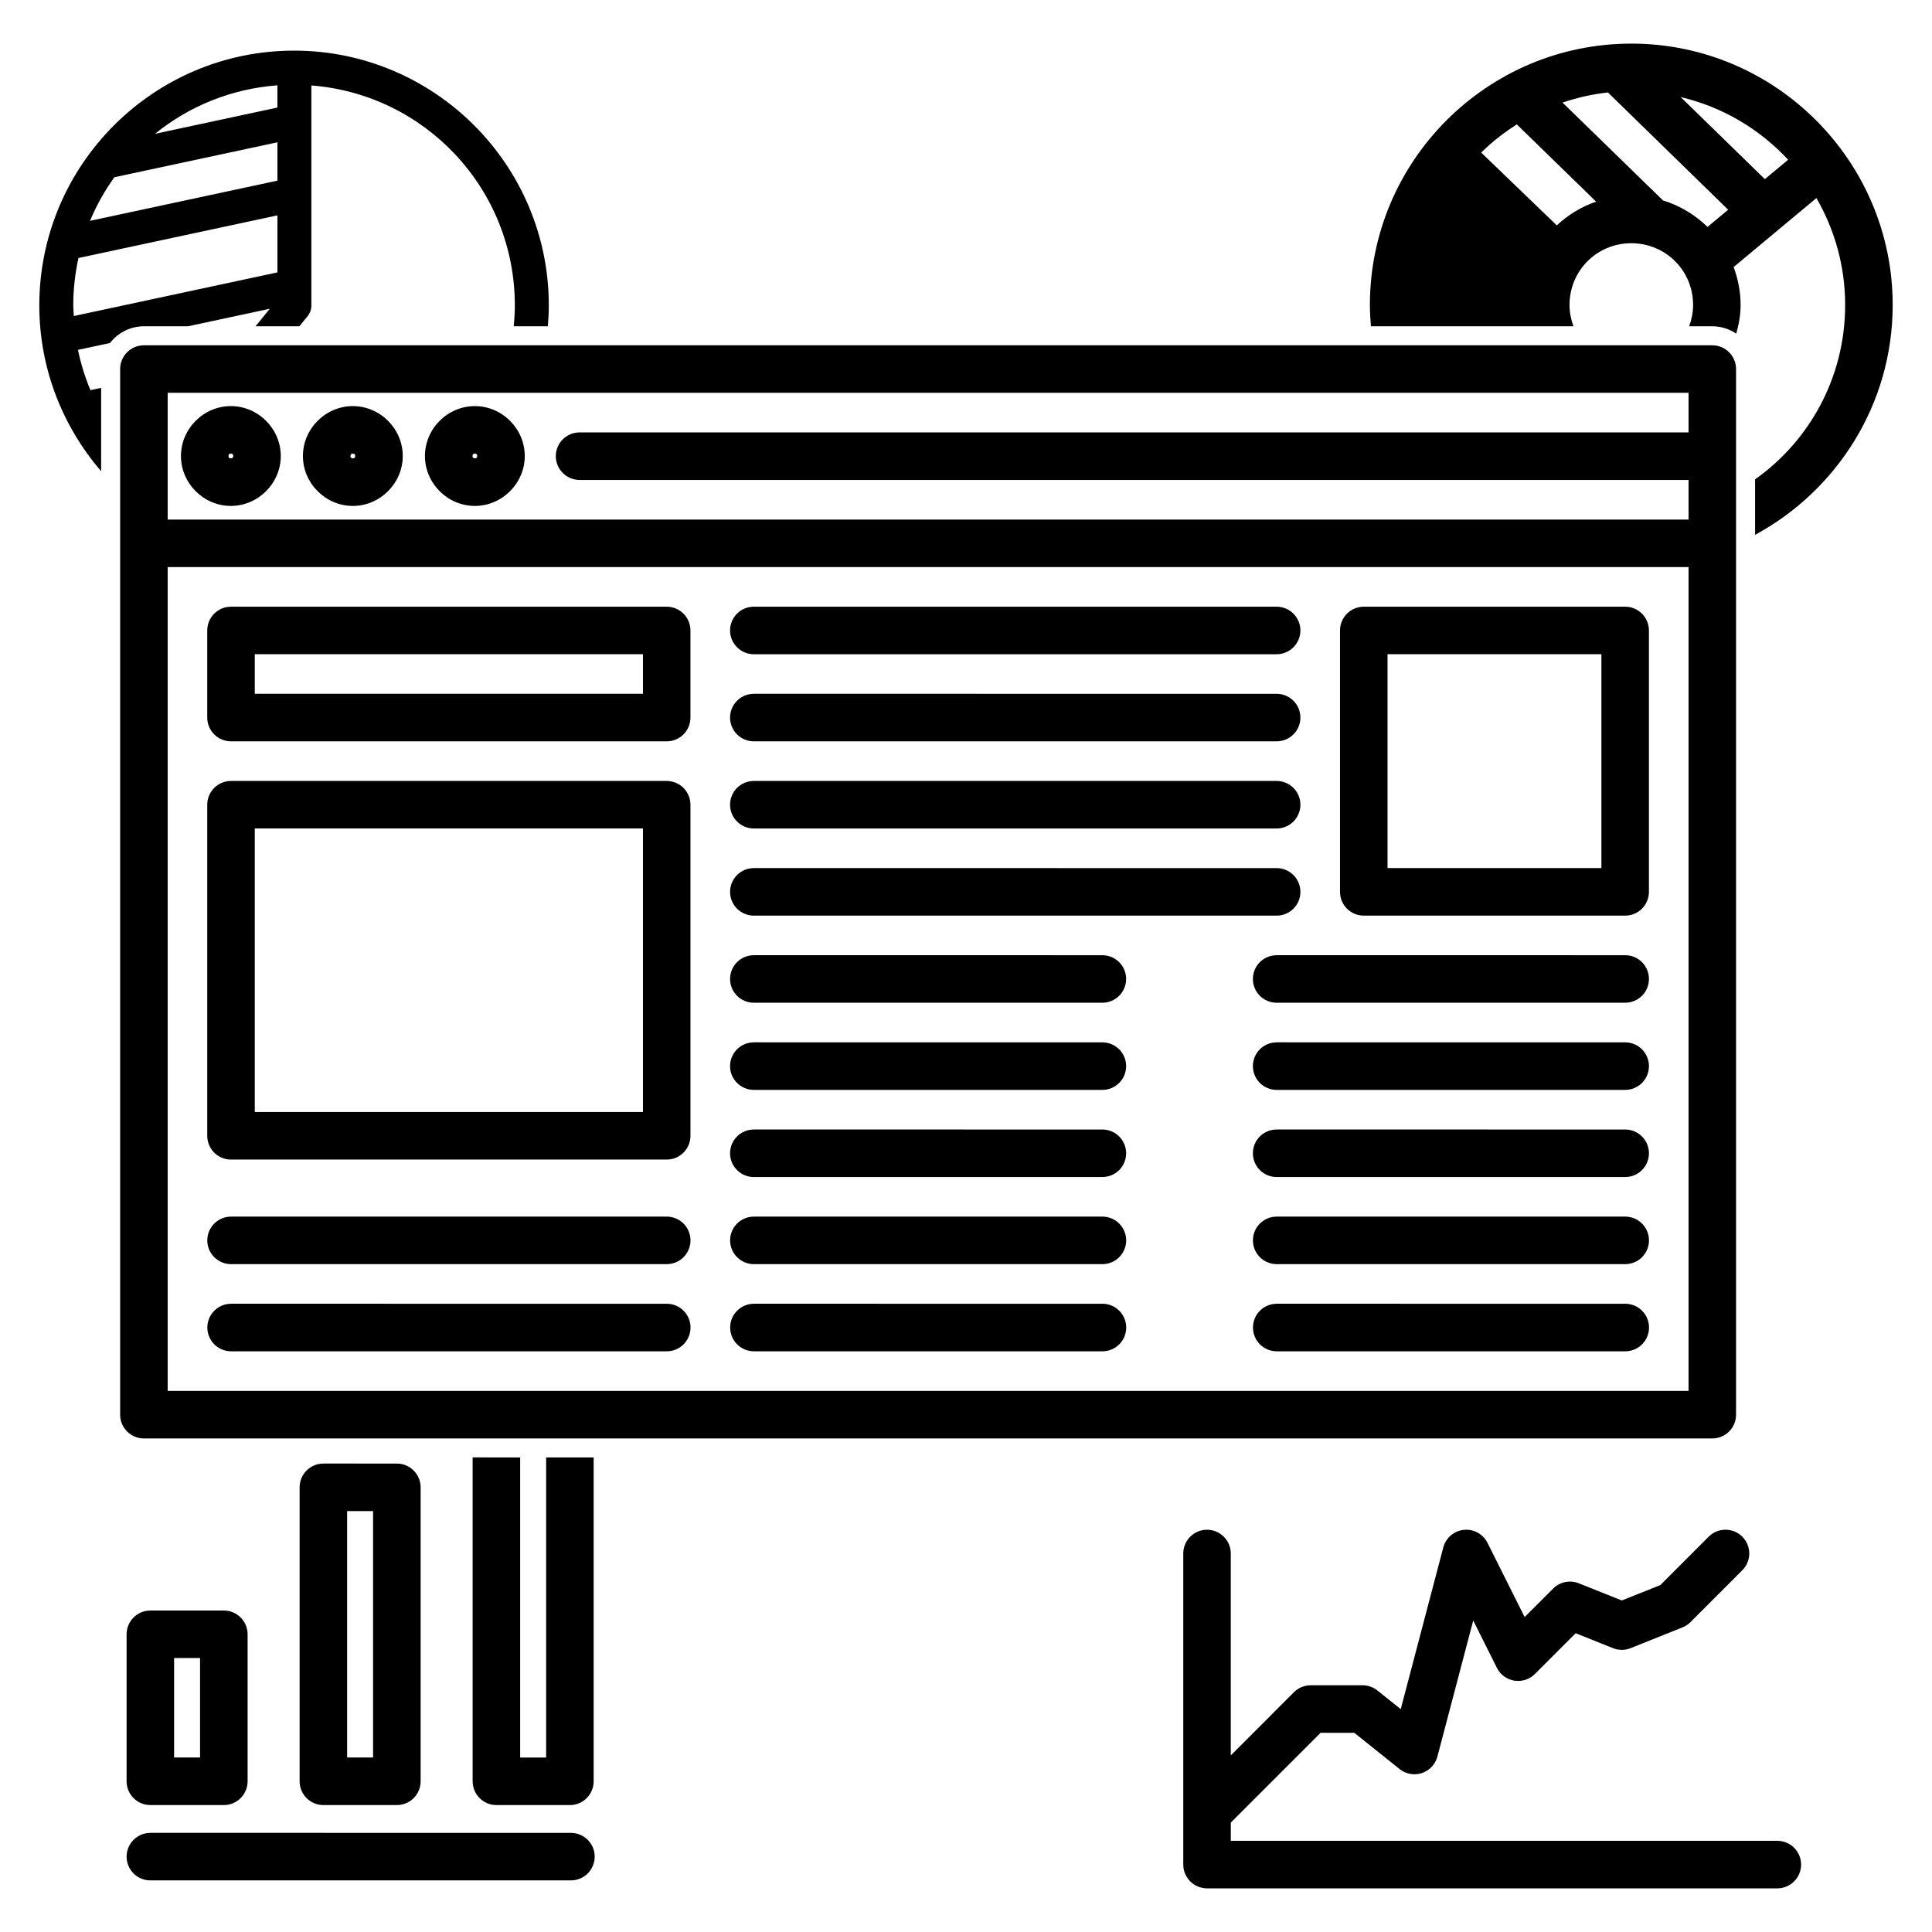 <?xml version="1.0" encoding="UTF-8"?>
<!-- Uploaded to: SVG Repo, www.svgrepo.com, Generator: SVG Repo Mixer Tools -->
<svg fill="#000000" width="800px" height="800px" version="1.1" viewBox="144 144 512 512" xmlns="http://www.w3.org/2000/svg">
 <path d="m576.31 155.56c-38.184 0-69.273 31.09-69.273 69.273 0 1.902 0.113 3.777 0.277 5.637h53.668c-0.637-1.762-1.043-3.644-1.043-5.637 0-9.117 7.258-16.375 16.375-16.375s16.375 7.258 16.375 16.375c0 1.996-0.406 3.879-1.043 5.637h6.141-0.008c2.262 0.004 4.473 0.684 6.348 1.949 0.676-2.434 1.152-4.945 1.152-7.586 0-3.535-0.676-6.918-1.852-10.055l21.941-18.293c4.816 8.34 7.617 18 7.617 28.348 0 19.125-9.422 35.961-23.871 46.207v14.699c21.672-11.719 36.469-34.602 36.469-60.91 0-38.184-31.09-69.273-69.273-69.273zm-354.38 1.859c-37.234 0-67.512 30.277-67.512 67.512 0 16.793 6.215 32.121 16.383 43.945v-22.09l-2.832 0.609c-1.422-3.41-2.547-6.969-3.305-10.676l8.492-1.82h-0.004c2.144-2.789 5.465-4.426 8.984-4.43h11.691l21.676-4.644-3.789 4.644h11.621l2.176-2.668v0.004c0.648-0.805 1.004-1.809 1.004-2.844v-58.312c30.211 2.34 53.922 27.461 53.922 58.281 0 1.875-0.113 3.715-0.285 5.539h9.031c0.152-1.832 0.254-3.672 0.254-5.539 0-37.234-30.277-67.512-67.512-67.512zm-4.41 9.191v5.894l-32.441 6.957c8.988-7.289 20.184-11.938 32.441-12.852zm352.6 1.898 31.863 31.074-5.473 4.555c-3.281-3.203-7.305-5.644-11.789-7.016l-26.637-25.938c3.844-1.301 7.863-2.227 12.035-2.676zm19.285 1.219c11.137 2.625 20.961 8.508 28.469 16.609l-6.168 5.137zm-43.434 7.242 21.02 20.469c-3.918 1.344-7.453 3.512-10.422 6.289l-20.043-19.297c2.859-2.816 6.039-5.297 9.445-7.457zm-328.45 4.742v10.164l-49.664 10.648c1.703-4.121 3.891-7.973 6.445-11.551zm0 19.363v15.113l-53.953 11.562c-0.047-0.945-0.156-1.867-0.156-2.824 0-4.312 0.496-8.5 1.379-12.547zm-35.383 34.43v0.004c-3.481 0-6.297 2.82-6.301 6.297v277.1c0.004 3.477 2.82 6.297 6.301 6.297h415.64-0.004c3.481 0 6.297-2.82 6.297-6.297v-277.1c0-3.477-2.816-6.297-6.297-6.297zm6.297 12.594h403.05v10.488h-293.89v0.008c-3.481 0-6.301 2.82-6.301 6.297 0 1.672 0.664 3.273 1.848 4.453 1.18 1.18 2.781 1.844 4.453 1.844h293.89v10.5h-403.05zm16.746 3.523c-7.231 0-13.227 5.996-13.227 13.227 0 7.231 5.996 13.227 13.227 13.227 7.231 0 13.227-5.996 13.227-13.227 0-7.231-5.996-13.227-13.227-13.227zm32.324 0c-7.231 0-13.227 5.996-13.227 13.227 0 7.231 5.996 13.227 13.227 13.227 7.231 0 13.227-5.996 13.227-13.227 0-7.231-5.996-13.227-13.227-13.227zm32.336 0c-7.231 0-13.227 5.996-13.227 13.227 0 7.231 5.996 13.227 13.227 13.227 7.231 0 13.227-5.996 13.227-13.227 0-7.231-5.996-13.227-13.227-13.227zm-64.66 12.594c0.422 0 0.629 0.207 0.629 0.629s-0.207 0.629-0.629 0.629c-0.422 0-0.629-0.207-0.629-0.629s0.207-0.629 0.629-0.629zm32.324 0c0.422 0 0.629 0.207 0.629 0.629s-0.207 0.629-0.629 0.629-0.629-0.207-0.629-0.629 0.207-0.629 0.629-0.629zm32.336 0c0.422 0 0.629 0.207 0.629 0.629s-0.207 0.629-0.629 0.629-0.629-0.207-0.629-0.629 0.207-0.629 0.629-0.629zm-81.406 30.062h403.05v218.32h-403.05zm16.785 10.5v0.004c-3.477 0-6.297 2.82-6.297 6.301v23.086-0.004c0 3.481 2.82 6.297 6.297 6.297h115.46c3.477 0 6.297-2.816 6.297-6.297v-23.086 0.004c0-3.481-2.82-6.301-6.297-6.301zm138.55 0 0.004 0.004c-3.481 0-6.301 2.82-6.301 6.301 0 1.668 0.664 3.269 1.848 4.449 1.18 1.184 2.781 1.848 4.453 1.848h138.55c1.668 0 3.269-0.664 4.453-1.848 1.18-1.18 1.844-2.781 1.844-4.449 0-1.672-0.664-3.273-1.844-4.453-1.184-1.184-2.785-1.848-4.453-1.848zm161.64 0 0.004 0.004c-3.477 0-6.297 2.82-6.297 6.301v69.273c0 3.477 2.82 6.297 6.297 6.297h69.273c3.477 0 6.297-2.82 6.297-6.297v-69.273c0-3.481-2.82-6.301-6.297-6.301zm-293.89 12.594h102.87v10.488h-102.87zm300.19 0h56.68v56.68h-56.68zm-167.94 10.488 0.004 0.008c-3.481 0-6.301 2.82-6.301 6.297 0 1.672 0.664 3.273 1.848 4.453 1.18 1.184 2.781 1.844 4.453 1.844h138.55c1.668 0 3.269-0.66 4.453-1.844 1.18-1.18 1.844-2.781 1.844-4.453 0-1.668-0.664-3.269-1.844-4.453-1.184-1.18-2.785-1.844-4.453-1.844zm-138.55 23.094v0.008c-3.477 0-6.297 2.82-6.297 6.297v87.746c0 3.477 2.82 6.297 6.297 6.297h115.46c3.477 0 6.297-2.82 6.297-6.297v-87.746c0-3.477-2.82-6.297-6.297-6.297zm138.55 0 0.004 0.008c-3.481 0-6.301 2.82-6.301 6.297 0 1.672 0.664 3.273 1.848 4.453 1.18 1.184 2.781 1.848 4.453 1.848h138.55c1.668 0 3.269-0.664 4.453-1.848 1.18-1.18 1.844-2.781 1.844-4.453 0-1.668-0.664-3.269-1.844-4.453-1.184-1.18-2.785-1.844-4.453-1.844zm-132.25 12.594h102.87v75.148h-102.87zm132.25 10.5 0.004 0.008c-3.481 0-6.301 2.82-6.301 6.301 0 1.668 0.664 3.269 1.848 4.453 1.18 1.18 2.781 1.844 4.453 1.844h138.55c1.668 0 3.269-0.664 4.453-1.844 1.18-1.184 1.844-2.785 1.844-4.453 0-1.672-0.664-3.273-1.844-4.453-1.184-1.184-2.785-1.848-4.453-1.848zm0 23.086 0.004 0.008c-3.481 0-6.301 2.82-6.301 6.297 0 1.672 0.664 3.273 1.848 4.453 1.18 1.184 2.781 1.844 4.453 1.844h92.367c1.668 0 3.269-0.66 4.453-1.844 1.18-1.18 1.844-2.781 1.844-4.453 0-1.668-0.664-3.269-1.844-4.453-1.184-1.18-2.785-1.844-4.453-1.844zm138.55 0 0.004 0.008c-3.481 0-6.297 2.82-6.297 6.297 0 1.672 0.66 3.273 1.844 4.453 1.18 1.184 2.781 1.844 4.453 1.844h92.367c1.672 0 3.273-0.66 4.453-1.844 1.18-1.18 1.844-2.781 1.844-4.453 0-1.668-0.664-3.269-1.844-4.453-1.18-1.18-2.781-1.844-4.453-1.844zm-138.55 23.094 0.004 0.008c-3.481 0-6.301 2.82-6.301 6.297 0 1.672 0.664 3.273 1.848 4.453 1.18 1.184 2.781 1.848 4.453 1.848h92.367c1.668 0 3.269-0.664 4.453-1.848 1.18-1.18 1.844-2.781 1.844-4.453 0-1.668-0.664-3.269-1.844-4.449-1.184-1.184-2.785-1.848-4.453-1.848zm138.55 0 0.004 0.008c-3.481 0-6.297 2.82-6.297 6.297 0 1.672 0.66 3.273 1.844 4.453 1.18 1.184 2.781 1.848 4.453 1.848h92.367c1.672 0 3.273-0.664 4.453-1.848 1.18-1.18 1.844-2.781 1.844-4.453 0-1.668-0.664-3.269-1.844-4.449-1.18-1.184-2.781-1.848-4.453-1.848zm-138.55 23.094 0.004 0.012c-3.481 0-6.301 2.816-6.301 6.297 0 1.668 0.664 3.269 1.848 4.453 1.18 1.18 2.781 1.844 4.453 1.844h92.367c1.668 0 3.269-0.664 4.453-1.844 1.18-1.184 1.844-2.785 1.844-4.453 0-1.672-0.664-3.273-1.844-4.453-1.184-1.184-2.785-1.844-4.453-1.844zm138.55 0 0.004 0.012c-3.481 0-6.297 2.816-6.297 6.297 0 1.668 0.66 3.269 1.844 4.453 1.18 1.18 2.781 1.844 4.453 1.844h92.367c1.672 0 3.273-0.664 4.453-1.844 1.18-1.184 1.844-2.785 1.844-4.453 0-1.672-0.664-3.273-1.844-4.453-1.18-1.184-2.781-1.844-4.453-1.844zm-277.09 23.086v0.008c-3.477 0-6.297 2.82-6.297 6.297 0 1.672 0.664 3.273 1.844 4.453 1.184 1.184 2.785 1.848 4.453 1.848h115.46c1.668 0 3.273-0.664 4.453-1.848 1.18-1.18 1.844-2.781 1.844-4.453 0-1.668-0.664-3.269-1.844-4.453-1.18-1.18-2.785-1.844-4.453-1.844zm138.55 0 0.004 0.008c-3.481 0-6.301 2.82-6.301 6.297 0 1.672 0.664 3.273 1.848 4.453 1.18 1.184 2.781 1.848 4.453 1.848h92.367c1.668 0 3.269-0.664 4.453-1.848 1.18-1.18 1.844-2.781 1.844-4.453 0-1.668-0.664-3.269-1.844-4.453-1.184-1.18-2.785-1.844-4.453-1.844zm138.55 0 0.004 0.008c-3.481 0-6.297 2.82-6.297 6.297 0 1.672 0.66 3.273 1.844 4.453 1.18 1.184 2.781 1.848 4.453 1.848h92.367c1.672 0 3.273-0.664 4.453-1.848 1.18-1.18 1.844-2.781 1.844-4.453 0-1.668-0.664-3.269-1.844-4.453-1.18-1.18-2.781-1.844-4.453-1.844zm-277.09 23.094v0.008c-3.477 0-6.297 2.82-6.297 6.301 0 1.668 0.664 3.269 1.844 4.453 1.184 1.18 2.785 1.844 4.453 1.844h115.46c1.668 0 3.273-0.664 4.453-1.844 1.18-1.184 1.844-2.785 1.844-4.453 0-1.672-0.664-3.273-1.844-4.453-1.18-1.184-2.785-1.848-4.453-1.848zm138.55 0 0.004 0.008c-3.481 0-6.301 2.82-6.301 6.301 0 1.668 0.664 3.269 1.848 4.453 1.18 1.18 2.781 1.844 4.453 1.844h92.367c1.668 0 3.269-0.664 4.453-1.844 1.18-1.184 1.844-2.785 1.844-4.453 0-1.672-0.664-3.273-1.844-4.453-1.184-1.184-2.785-1.848-4.453-1.848zm138.55 0 0.004 0.008c-3.481 0-6.297 2.82-6.297 6.301 0 1.668 0.66 3.269 1.844 4.453 1.18 1.18 2.781 1.844 4.453 1.844h92.367c1.672 0 3.273-0.664 4.453-1.844 1.18-1.184 1.844-2.785 1.844-4.453 0-1.672-0.664-3.273-1.844-4.453-1.18-1.184-2.781-1.848-4.453-1.848zm-213.09 40.727v85.824l0.004 0.012c0 3.477 2.82 6.297 6.297 6.297h19.473c3.477 0 6.297-2.82 6.297-6.297v-85.824h-12.594v79.527h-6.879v-79.527zm-39.559 1.625 0.004 0.008c-3.477 0-6.297 2.82-6.297 6.301v77.902c0 3.477 2.82 6.297 6.297 6.297h19.473c3.481 0 6.297-2.82 6.301-6.297v-77.902c-0.004-3.481-2.82-6.301-6.301-6.301zm6.297 12.594h6.879v65.309h-6.879zm227.88 4.941 0.004 0.008c-3.477 0-6.297 2.82-6.297 6.301v68.488-0.004c-0.004 0.156-0.004 0.316 0 0.473v13.48c0 3.477 2.82 6.297 6.297 6.297h151.14c1.672 0 3.273-0.664 4.453-1.844 1.18-1.18 1.844-2.781 1.844-4.453 0-1.668-0.664-3.273-1.844-4.453-1.18-1.18-2.781-1.844-4.453-1.844h-144.84v-4.832l23.793-23.793h8.926l12.016 9.613h-0.004c1.664 1.328 3.887 1.727 5.906 1.055 2.023-0.668 3.57-2.312 4.113-4.371l9.496-36.055 6.269 12.535-0.004 0.004c0.906 1.809 2.629 3.074 4.625 3.394 2 0.324 4.031-0.332 5.461-1.762l10.805-10.805 9.879 3.957c1.504 0.602 3.18 0.602 4.684 0l13.738-5.5v-0.004c0.793-0.312 1.512-0.785 2.113-1.387l13.738-13.746c2.461-2.457 2.461-6.445 0-8.906-2.457-2.457-6.445-2.457-8.906 0l-12.82 12.832-10.203 4.074-11.406-4.555c-2.34-0.934-5.008-0.387-6.789 1.395l-7.559 7.559-9.84-19.66c-1.086-2.176-3.332-3.535-5.766-3.484-2.809 0.062-5.238 1.977-5.953 4.695l-11.277 42.852-6.18-4.949c-1.117-0.891-2.504-1.379-3.934-1.375h-13.738c-1.672-0.004-3.273 0.656-4.457 1.84l-13.738 13.746-2.992 2.992v-53.5h0.004c0-1.672-0.664-3.273-1.848-4.453-1.18-1.184-2.781-1.848-4.453-1.848zm-280.03 21.41 0.004 0.012c-3.477 0-6.297 2.82-6.297 6.297v38.957c0 3.477 2.82 6.297 6.297 6.297h19.477c3.477 0 6.297-2.82 6.297-6.297v-38.957c0-3.477-2.82-6.297-6.297-6.297zm6.297 12.594h6.879v26.363h-6.879zm-6.297 46.328 0.004 0.012c-3.477 0-6.297 2.82-6.297 6.297 0 1.672 0.664 3.273 1.844 4.453 1.184 1.18 2.785 1.844 4.453 1.844h111.46c1.668 0 3.269-0.664 4.453-1.844 1.18-1.18 1.844-2.781 1.844-4.453s-0.664-3.273-1.844-4.453c-1.184-1.18-2.785-1.844-4.453-1.844z"/>
</svg>